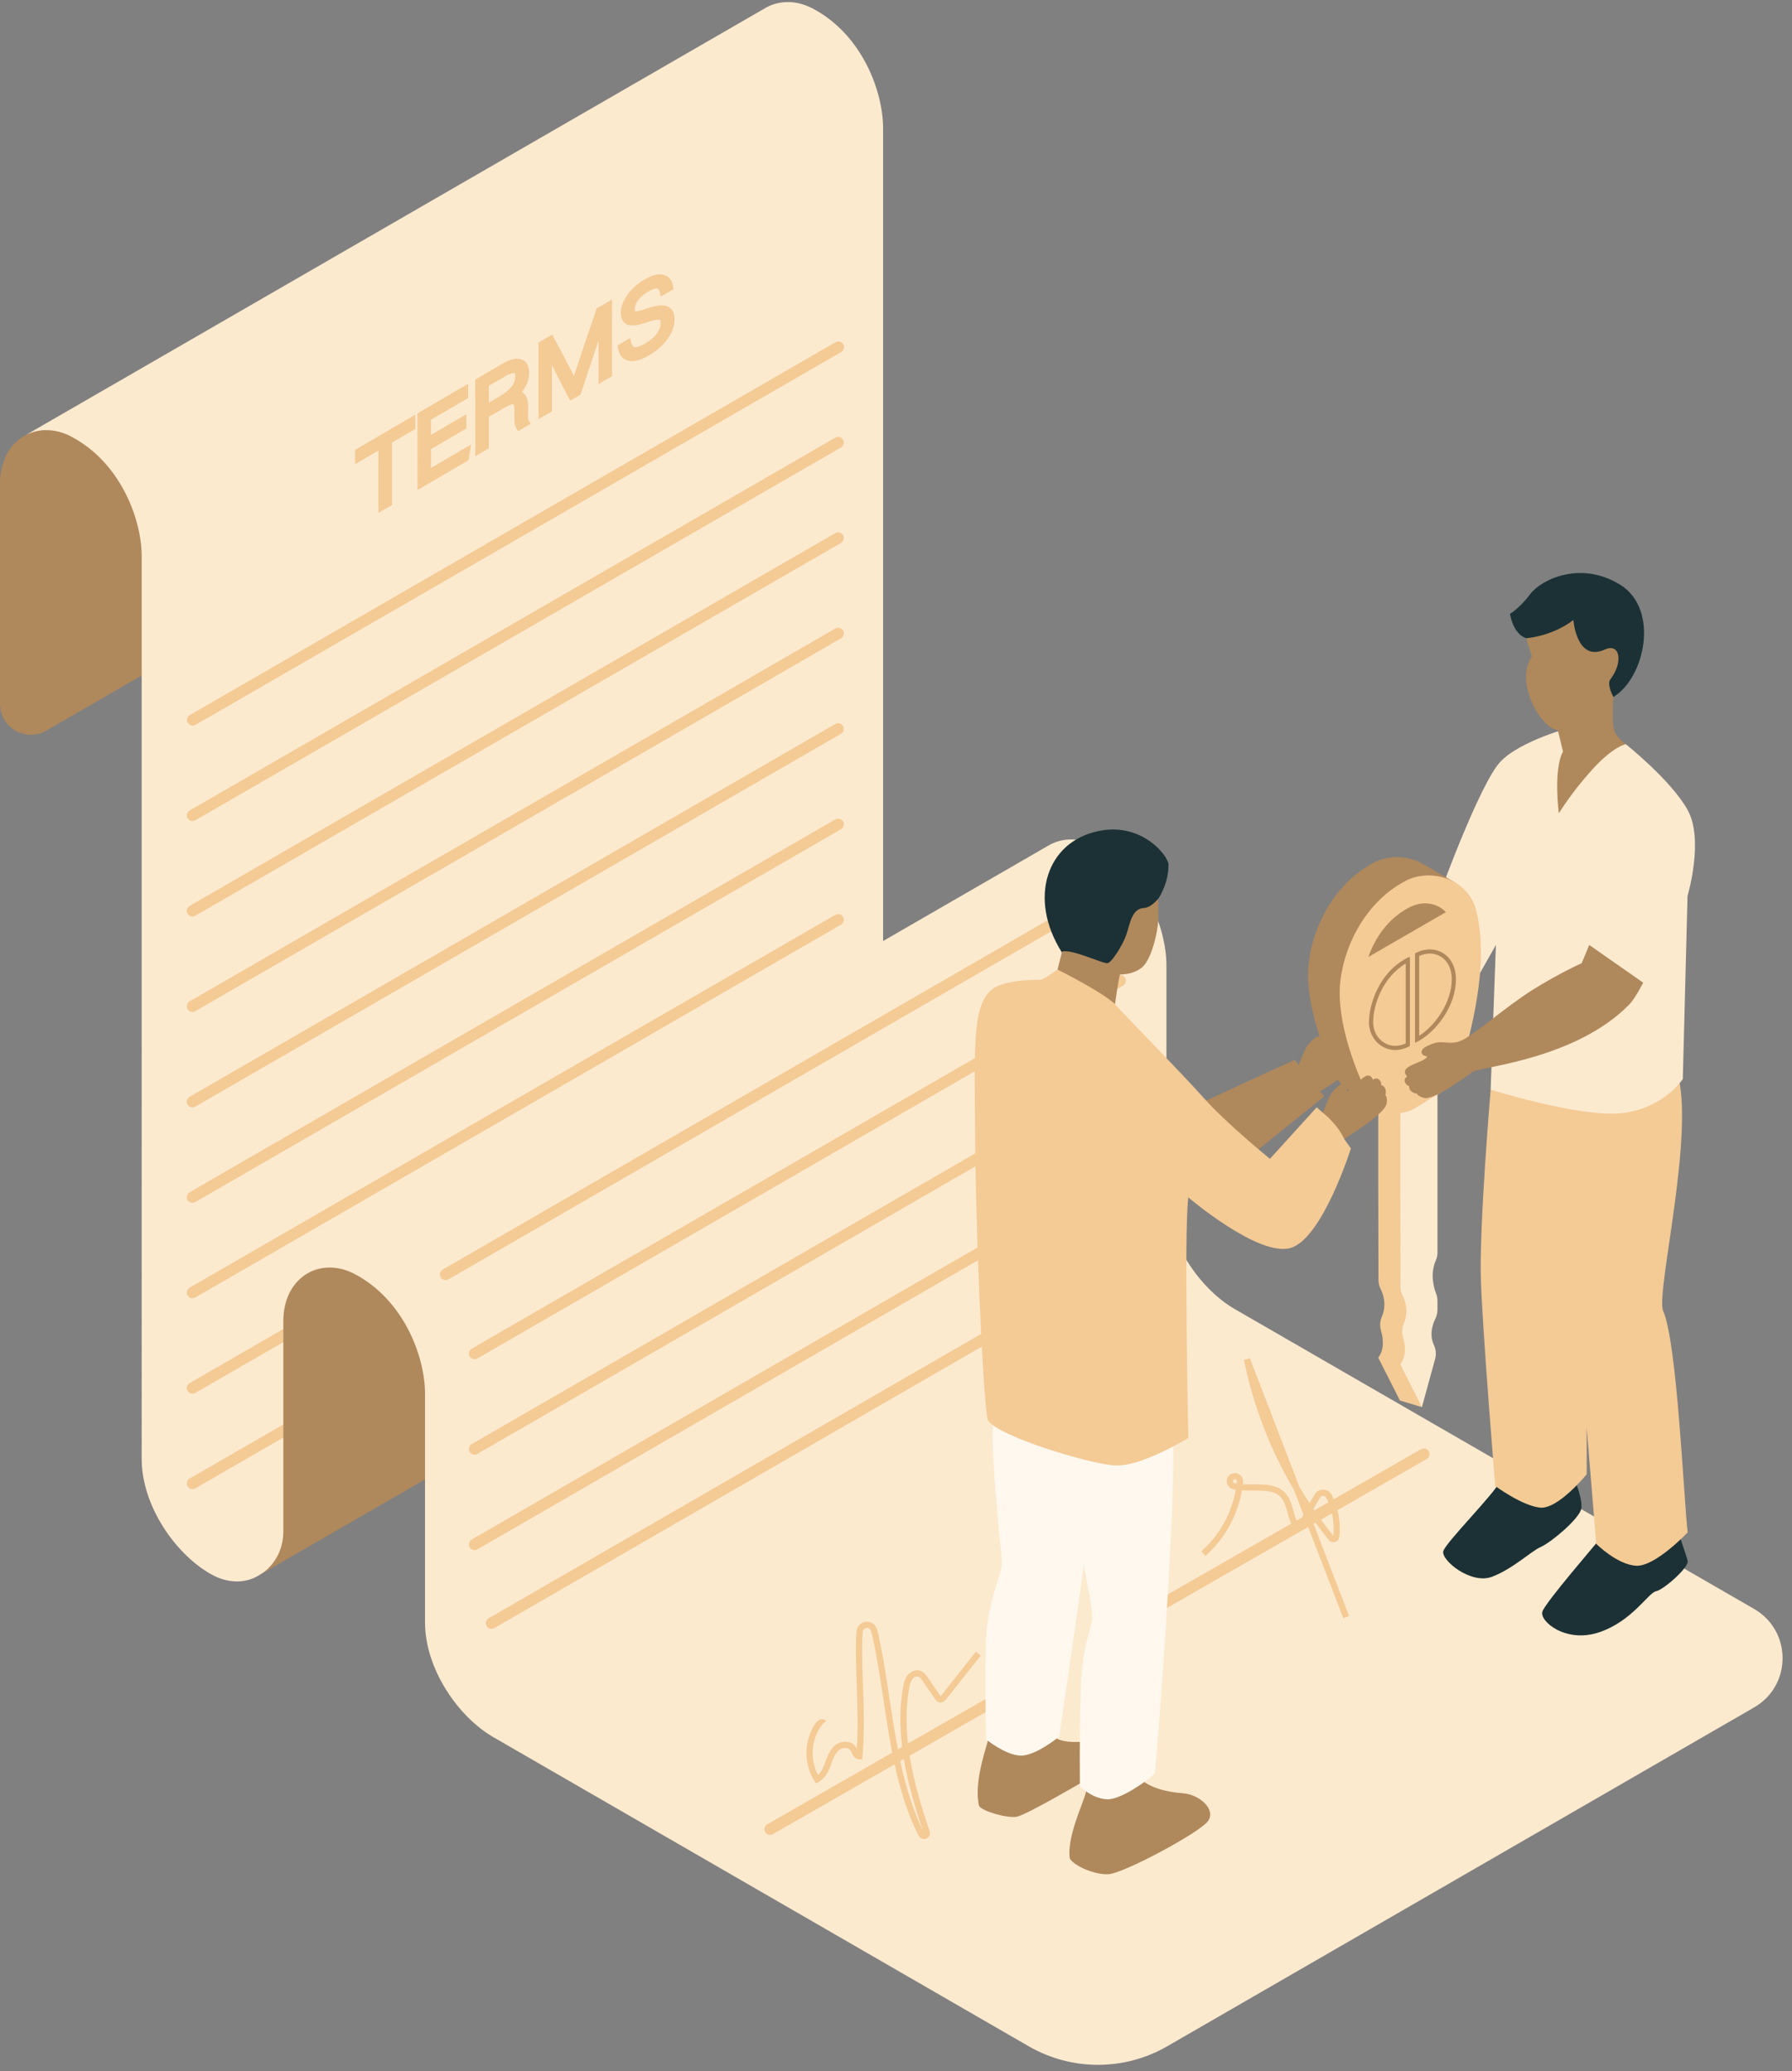 <?xml version="1.0" encoding="UTF-8"?>
<!DOCTYPE svg PUBLIC '-//W3C//DTD SVG 1.0//EN'
          'http://www.w3.org/TR/2001/REC-SVG-20010904/DTD/svg10.dtd'>
<svg height="1004.0" preserveAspectRatio="xMidYMid meet" version="1.0" viewBox="0.0 -1.0 868.8 1004.0" width="868.8" xmlns="http://www.w3.org/2000/svg" xmlns:xlink="http://www.w3.org/1999/xlink" zoomAndPan="magnify"
><rect x="0.0" y="-1.0" width="868.8" height="1004.0" fill="#808080" stroke="none"/><g id="change1_1"
  ><path d="M94.79,311.41l-72.36,41.78C12.46,358.95,0,351.75,0,340.24V233.48c0-11.55,5.15-19.71,12.45-23.52 c19.7-11.37,51.38-10.07,51.38-10.07L94.79,311.41z" fill="#AF885C"
  /></g
  ><g id="change2_1"
  ><path d="M428.14,61.17v437.56c0,0-244.88,230.62-303.15,264.27c-6.32,3.65-14.64,3.72-22.79-0.91 c-17.46-9.91-33.51-33.41-33.51-55.82V268.7c0-17.23-9.44-43.46-31.6-56.62c-0.01-0.01-0.02-0.01-0.03-0.02 c-0.83-0.49-1.69-0.97-2.55-1.43c-7.64-4.01-15.67-4.02-22.06-0.69L371.57,2.59l0,0.01c6.44-3.51,14.61-3.58,22.39,0.5 C417.97,15.7,428.14,43.28,428.14,61.17z" fill="#FCEACF"
  /></g
  ><g id="change3_1"
  ><path d="M91.92,669.52l313.06-180.74c1.83-1.06,4.12,0.26,4.12,2.38l0,0c0,0.98-0.52,1.89-1.37,2.38L94.67,674.28 c-1.83,1.06-4.12-0.26-4.12-2.38v0C90.55,670.92,91.07,670.01,91.92,669.52z M90.55,718.16L90.55,718.16c0,2.11,2.29,3.44,4.12,2.38 L407.73,539.8c0.85-0.49,1.37-1.4,1.37-2.38l0,0c0-2.11-2.29-3.44-4.12-2.38L91.92,715.79C91.07,716.28,90.55,717.18,90.55,718.16z" fill="#F4CA95"
  /></g
  ><g id="change1_2"
  ><path d="M124.99,763c7.35-3.92,12.38-11.96,12.38-21.5V639.42c0-11.26,4.95-19.21,11.9-23.23 c48.92-28.24,75.76-4.38,75.76-4.38L206.06,716.2L124.99,763z" fill="#AF885C"
  /></g
  ><g id="change2_2"
  ><path d="M850.45,779c18.37,10.6,18.37,37.11,0,47.72L565.9,991c-20.78,12-46.37,12-67.15,0L239.57,841.37 c-17.46-9.91-33.51-33.41-33.51-55.82V674.66c0-17.89-10.17-45.48-34.18-58.07c-7.86-4.12-16.13-4.02-22.6-0.39l358.89-207.21 c6.55-3.94,15.07-4.17,23.16,0.07c24.01,12.6,34.18,40.18,34.18,58.07v110.89c0,22.41,16.06,45.91,33.51,55.82L850.45,779z" fill="#FCEACF"
  /></g
  ><g id="change4_1"
  ><path d="M760.67,709.46c0,0,7.58,16.46,5.81,21.52c-1.77,5.06-14.41,15.67-19.46,17.95s-13.14,10.36-23.51,14.41 c-10.36,4.04-25.02-8.09-23.76-12.39c1.26-4.3,24.77-27.8,27.55-33.87 M776.6,743.87c-2.73,3.56-27.3,31.85-28.82,36.4 c-1.52,4.55,11.12,15.42,27.3,10.11c16.18-5.31,24.01-19.21,27.8-19.97s16.01-11.63,15.34-14.66c-0.68-3.03-6.74-20.22-6.74-20.22" fill="#1B3135"
  /></g
  ><g id="change1_3"
  ><path d="M552.6,861.04c4.07,4.3,12.57,6.73,20.8,7.29c8.23,0.56,16.45,8.04,12.15,13.65 c-4.3,5.61-40.76,25.24-48.24,25.61c-7.48,0.37-17.76-4.86-18.7-7.85c-1.5-12.34,9.27-31.41,8.04-34.03 M479.54,839.91 c0,3.43-7.85,21.69-4.86,34.59c1.31,2.43,13.27,5.98,18.14,5.24c4.86-0.75,35.52-18.97,37.21-19.86s0-17.16,0-17.16 s-16.08,2.99-19.82-2.8" fill="#AF885C"
  /></g
  ><g id="change3_2"
  ><path d="M511.66,804.86c-0.85-0.49-1.9-0.5-2.75-0.01l-68.71,39.4c-0.98-8.85-0.99-17.85,0.58-26.81 c0.27-1.56,0.61-3.18,1.5-4.36c0.67-0.89,1.93-1.62,2.97-1.24c0.77,0.28,1.4,1.12,2.08,2.12l6.01,8.72 c0.33,0.47,0.93,1.35,2.03,1.61c1.79,0.42,3.03-1.14,3.44-1.65l16.66-21.04l-2.35-1.86l-16.66,21.04c-0.2,0.25-0.34,0.4-0.44,0.48 c-0.08-0.1-0.16-0.22-0.2-0.28l-6.01-8.72c-0.76-1.1-1.8-2.6-3.53-3.23c-2.17-0.79-4.8,0.14-6.4,2.26 c-1.28,1.71-1.73,3.81-2.05,5.64c-1.7,9.72-1.62,19.44-0.46,28.95l-2.06,1.18c-1.56-8.07-2.79-16.21-4-24.24 c-1.5-9.98-3.06-20.29-5.21-30.29c-0.22-1.03-0.53-2.38-0.94-3.74c-0.72-2.36-2.84-3.8-5.27-3.59c-2.43,0.21-4.26,2-4.56,4.44 c-0.34,2.77-0.39,5.56-0.39,8.17c-0.01,6.15,0.21,12.39,0.43,18.42c0.35,10.08,0.72,20.46,0.03,30.67c-0.2-0.4-0.41-0.81-0.67-1.19 c-0.9-1.31-2.33-2.13-4.05-2.33c-2.18-0.25-4.55,0.52-6.19,2.02c-2.27,2.08-3.3,4.9-4.29,7.62l-0.32,0.88 c-0.75,2.03-1.72,4.2-3.3,5.54c-3.82-7.16-3.4-16.49,1.17-23.21c0.32-0.48,0.78-0.78,0.94-0.8c-0.08,0.02-0.26-0.03-0.35-0.14 l2.19-2.05c-0.54-0.58-1.28-0.86-2.08-0.8c-1.36,0.11-2.56,1.2-3.17,2.11c-5.51,8.1-5.7,19.54-0.46,27.82l0.72,1.14l1.21-0.59 c3.25-1.6,4.89-5.09,5.95-7.96l0.33-0.89c0.91-2.5,1.77-4.86,3.49-6.43c0.99-0.9,2.52-1.41,3.82-1.25c0.59,0.07,1.41,0.3,1.92,1.05 c0.22,0.32,0.43,0.76,0.65,1.22c0.65,1.36,1.54,3.21,3.69,3.27l1.4,0.04l0.13-1.4c1.05-11.47,0.64-23.13,0.24-34.41 c-0.21-6.01-0.43-12.22-0.42-18.31c0-2.51,0.05-5.2,0.37-7.81c0.15-1.24,1.05-1.75,1.85-1.82c0.8-0.07,1.77,0.28,2.14,1.48 c0.38,1.25,0.67,2.52,0.88,3.49c2.13,9.9,3.68,20.17,5.17,30.1c1.27,8.4,2.55,16.91,4.21,25.37l-60.59,34.75 c-0.85,0.49-1.38,1.39-1.38,2.37v0c-0.01,2.11,2.28,3.44,4.11,2.39l59.03-33.85c2.27,10.35,5.22,20.55,9.53,30.26 c0.56,1.27,1.33,2.93,2.26,4.55c0.53,0.91,1.45,1.42,2.42,1.42c0.4,0,0.8-0.08,1.19-0.26c1.37-0.62,2.02-2.1,1.55-3.52 c-3.81-11.39-7.65-23.8-9.69-36.63l70.65-40.52C513.48,808.57,513.48,805.92,511.66,804.86z M447.3,886.1 c-0.51-0.99-0.94-1.96-1.3-2.75c-4.34-9.78-7.28-20.11-9.54-30.61l1.75-1C440.21,863.75,443.73,875.35,447.3,886.1z M691.71,701.54 c-0.85-0.49-1.9-0.5-2.75-0.01l-42.33,24.28c-0.31-0.71-0.62-1.41-0.97-2.1c-0.78-1.53-2.27-2.49-3.99-2.57 c-1.73-0.09-3.26,0.74-4.16,2.18s-1.78,2.9-2.62,4.38c-1.69-2.58-3.32-5.19-4.89-7.84l-24.04-62.46l-2.87,0.84 c4.47,22.15,12.71,43.49,24.2,62.94l4.65,12.08c-0.22,0.45-0.43,0.9-0.65,1.35l-2.56,1.47c-0.07-0.08-0.14-0.16-0.2-0.27 c-0.65-1.35-1.08-2.94-1.54-4.63c-0.71-2.63-1.45-5.35-3.14-7.56c-3.88-5.09-10.24-5.06-16.4-5.03c-1.63,0.01-3.28,0.02-4.9-0.07 c0.04-0.32,0.07-0.65,0.1-0.97c0.15-1.57-0.6-3.05-1.97-3.86c-1.31-0.79-2.91-0.75-4.16,0.08l-0.09,0.06 c-1.29,0.89-1.89,2.41-1.58,3.96c0.33,1.61,1.57,2.86,3.16,3.2c0.37,0.08,0.74,0.14,1.11,0.2c-2.03,11.49-7.99,22.2-16.71,29.85 l1.98,2.26c9.29-8.14,15.61-19.56,17.73-31.79c1.78,0.11,3.58,0.1,5.34,0.09c5.67-0.04,11.03-0.06,14,3.84 c1.33,1.75,1.96,4.07,2.63,6.53c0.47,1.74,0.96,3.54,1.73,5.14c0.08,0.17,0.17,0.32,0.27,0.48l-74.09,42.49 c-0.85,0.49-1.38,1.39-1.38,2.37v0c-0.01,2.11,2.28,3.44,4.11,2.39l79.5-45.59l17.03,44.25l2.8-1.08l-17.2-44.68l0.96-0.55 c2.07,2.85,4.18,5.66,6.4,8.39c0.73,0.91,1.94,1.28,3.06,0.95c1.12-0.33,1.93-1.28,2.06-2.43c0.49-4.31,0.17-8.75-0.92-12.99 l43.25-24.8C693.53,705.25,693.54,702.6,691.71,701.54z M599.57,718.21c-0.31-0.05-0.63-0.11-0.93-0.17 c-0.51-0.11-0.76-0.51-0.83-0.85c-0.04-0.22-0.06-0.62,0.4-0.94c0.16-0.11,0.32-0.15,0.46-0.15c0.21,0,0.38,0.08,0.49,0.14 c0.28,0.17,0.57,0.52,0.52,1C599.64,717.57,599.61,717.89,599.57,718.21z M636.77,730.51c1.04-1.9,2.14-3.76,3.29-5.59 c0.46-0.74,1.18-0.79,1.48-0.77c0.62,0.03,1.16,0.38,1.45,0.93c0.37,0.73,0.72,1.48,1.03,2.23l-6.77,3.88 C637.09,730.96,636.93,730.74,636.77,730.51z M646.42,743.5c-2.06-2.55-4.05-5.15-5.98-7.8l5.28-3.03 C646.54,736.22,646.8,739.9,646.42,743.5z" fill="#F4CA95"
  /></g
  ><g id="change5_1"
  ><path d="M568.42,693.6c2.68,21.42-7.7,163.66-8.7,165.18c-1,1.52-15.73,12.87-23.09,12.49 c-7.36-0.38-13.05-6.32-13.05-6.32s-0.33-23.43,0.33-45.85s5.35-30.79,5.69-35.56c0.33-4.77-4.35-24.69-4.02-26.36 c0.33-1.67-12.05,83.67-12.05,83.67s-11.71,9.71-19.08,9.23c-7.36-0.47-16.4-7.89-16.4-7.89s-0.67-29.45,0-48.19 s8.03-32.46,7.7-37.82c-0.33-5.35-6.69-61.58-3.68-72.63" fill="#FFF8EE"
  /></g
  ><g id="change3_3"
  ><path d="M686.24,518.88v84.11c0,1.37-0.32,2.72-0.86,3.98c-2.78,6.49-0.91,13.03,0.2,15.91 c0.44,1.13,0.66,2.31,0.66,3.52v4.38c0,1.53,2.32,3.7,1.65,5.08c-2.79,5.8-1.19,8.59,0,11.13c0.99,2.11,2.1,31.92,1.49,34.17 l-10.68-3.23l-10.51-20.79c3.16-4.03,2.39-9.47,1.36-13.01c-0.64-2.2-0.56-4.57,0.35-6.67c2.54-5.87,0.73-11.08-0.58-13.67 c-0.67-1.34-1.02-2.81-1.02-4.31c-0.03-15.06-0.23-87.06,0-86.9 M722.71,527.24c0,0-5.66,66.35-4.73,92.68s6.93,99.47,6.93,99.47 s12.94,9.55,21.71,10.48s22.64-16.17,22.64-16.17v-22.64l4.62,56.36c0,0,10.16,10.16,19.4,10.63c9.24,0.46,24.95-16.17,24.95-16.17 c-1.85-14.78-5.08-92.86-12.01-107.64c-3.23-9.7,15.71-86.14,6.93-115.37C804.36,489.65,722.71,527.24,722.71,527.24z" fill="#F4CA95"
  /></g
  ><g id="change2_3"
  ><path d="M698.27,431.8c0.25-1.02,19.34-52.94,29.02-63.38c9.67-10.44,35.12-17.05,35.12-17.05l25.84,8.42 c0,0,21.76,17.29,29.9,31.79s0,41.74,0,41.74l-2.29,88.78c0,0-9.16,14.11-29.27,16.5s-63.89-11.36-63.89-11.36l2.55-70.14 l-14.76,26.11L698.27,431.8z M678.98,535.79c-0.24-0.16-0.04,71.84,0,86.9c0,1.5,0.35,2.97,1.02,4.31c1.3,2.59,3.11,7.81,0.58,13.67 c-0.91,2.1-0.99,4.48-0.35,6.67c1.03,3.54,1.8,8.98-1.36,13.01l10.51,20.79l6.4-23.35c0.62-2.25,0.4-4.63-0.6-6.74 c-1.19-2.53-2.11-6.84,0.67-12.64c0.66-1.38,1.06-2.88,1.06-4.41v-4.38c0-1.21-0.22-2.39-0.66-3.52c-1.11-2.87-2.98-9.42-0.2-15.91 c0.54-1.26,0.86-2.61,0.86-3.98V522.1" fill="#FCEACF"
  /></g
  ><g id="change1_4"
  ><path d="M700.38,431.53c6.83,27.41-3.45,60.93-7.12,75.27c-1.21,4.72-3.55,9.05-7.71,11.57l-14.87,9.01 c-7.61,4.61-17.29,2.23-22.08-4.92c-2.6,1.82-5.5,3.73-8.63,5.68l2.1,2.32l-47.91,38.59c0,0-14.79-33.38-14.79-33.8 s48.41-22.49,48.41-22.49l1.75,2.55c1.18-2.36,2.55-6.26,3.43-7.96c1.23-2.37,4.38-5.25,5.58-5.77c0.35-0.15,0.8-0.25,1.24-0.23 c-3.2-9.64-5.61-20.13-5.61-29.93c0-16.71,9.5-42.47,31.92-54.24c7.25-3.8,16.49-3.46,23.66,0.57l16.07,9.3L700.38,431.53z" fill="#AF885C"
  /></g
  ><g id="change3_4"
  ><path d="M172.15,224.03l0-6.9l29.21-17.1l0.01,6.9l-11.34,6.64l0.02,30.24l-6.59,3.85l-0.02-30.24L172.15,224.03z M227.21,222.06l1.13-7.56l-19.37,11.34l-0.01-9.11l17.15-10.04l0-6.9l-17.15,10.04l-0.01-7.34l18.01-10.54l-0.01-6.9l-24.55,14.37 l0.02,37.14L227.21,222.06z M230.44,220.17l-0.02-37.14l13.03-7.63c4.38-2.56,7.82-3.16,10.24-1.77c1.31,0.75,2.86,2.41,2.87,6.1 c0,3.17-1.28,6.47-3.55,9.36c0.19,0.1,0.38,0.21,0.56,0.34c1.66,1.17,2.47,3.38,2.47,6.75l0,1.26c0,0.43-0.01,0.9-0.01,1.38 c-0.02,1.16-0.05,3.3,0.15,3.93l1.17,1.66l-6.17,3.61l-1.01-1.66c-0.81-1.34-0.8-3.5-0.78-6.22l0.01-1.31l0-0.84 c0-2.58-0.44-3.04-0.46-3.06h0c-0.03,0-0.96-0.26-4.65,1.9l-7.28,4.26l0.01,15.21L230.44,220.17z M237,186.07l0.01,8.13l5.15-3.01 c5.16-3.02,7.67-6.22,7.67-9.78c0-0.96-0.21-1.43-0.34-1.51c-0.01,0-1.03-0.54-4.62,1.56L237,186.07z M267.62,198.4l-0.01-15 c0-2.33-0.02-4.93-0.06-7.43c2.73,5.52,6.09,11.98,7.93,15.44l0.96,1.82l4.96-2.9l2.79-8.32c2.03-6.04,4.19-12.48,5.99-17.97 c0,0.87,0,1.79,0,2.73l0.01,18.42l6.54-3.83l-0.02-37.14l-7.44,4.35l-0.24,0.69c-3.58,10.35-8.34,24.56-10.75,32.02 c-2.49-4.96-6.44-12.47-9.62-18.29l-0.97-1.79l-6.62,3.88l0.02,37.14L267.62,198.4z M312.78,165.54c-3.5,2.05-4.98,1.81-5.46,1.62 c-0.51-0.21-0.9-0.8-1.16-1.75l-0.67-2.49l-6.08,3.56l0.21,1.33c0.43,2.73,1.72,4.69,3.75,5.65c0.88,0.42,1.87,0.63,2.96,0.63 c2.33,0,5.12-0.95,8.35-2.84c9.11-5.34,12.36-12.44,12.35-17.3c0-1.78-0.24-4.33-2.33-5.82c-2.22-1.58-5.66-1.44-11.15,0.44 c-4.38,1.51-5.47,1.38-5.66,1.31c0,0-0.14-0.22-0.14-1c0-2.98,2.37-6.08,6.51-8.5c3.17-1.86,4.4-1.6,4.7-1.47 c0.35,0.15,0.62,0.59,0.81,1.33l0.64,2.54l6.07-3.55l-0.15-1.28c-0.29-2.46-1.49-4.34-3.38-5.28c-2.62-1.31-6.17-0.67-10.54,1.89 c-8.41,4.93-11.4,11.74-11.39,16.09c0,2.4,0.72,4.13,2.15,5.15c2.06,1.47,5.15,1.3,10.66-0.59c4.9-1.7,5.99-1.19,6.16-1.07 c0.11,0.08,0.31,0.51,0.31,1.62C320.31,159.17,317.56,162.74,312.78,165.54z M94.78,350.41l313.06-180.75 c0.85-0.49,1.37-1.4,1.37-2.38c0-2.11-2.29-3.44-4.12-2.38L92.04,345.65c-0.85,0.49-1.37,1.4-1.37,2.38v0 C90.66,350.15,92.95,351.47,94.78,350.41z M94.67,396.68l313.06-180.75c0.85-0.49,1.37-1.4,1.37-2.38c0-2.11-2.29-3.44-4.12-2.38 L91.92,391.92c-0.85,0.49-1.37,1.4-1.37,2.38v0C90.55,396.41,92.84,397.74,94.67,396.68z M94.67,442.94L407.73,262.2 c0.85-0.49,1.37-1.4,1.37-2.38v0c0-2.11-2.29-3.44-4.12-2.38L91.92,438.19c-0.85,0.49-1.37,1.4-1.37,2.38v0 C90.55,442.68,92.84,444,94.67,442.94z M94.67,489.21l313.06-180.75c0.85-0.49,1.37-1.4,1.37-2.38c0-2.11-2.29-3.44-4.12-2.38 L91.92,484.45c-0.85,0.49-1.37,1.4-1.37,2.38v0C90.55,488.95,92.84,490.27,94.67,489.21z M94.67,535.48l313.06-180.75 c0.85-0.49,1.37-1.4,1.37-2.38c0-2.11-2.29-3.44-4.12-2.38L91.92,530.72c-0.85,0.49-1.37,1.4-1.37,2.38v0 C90.55,535.21,92.84,536.53,94.67,535.48z M94.67,581.74L407.73,401c0.85-0.49,1.37-1.4,1.37-2.38c0-2.11-2.29-3.44-4.12-2.38 L91.92,576.99c-0.85,0.49-1.37,1.4-1.37,2.38v0C90.55,581.48,92.84,582.8,94.67,581.74z M409.1,444.89c0-2.11-2.29-3.44-4.12-2.38 L91.92,623.25c-0.85,0.49-1.37,1.4-1.37,2.38v0c0,2.11,2.29,3.44,4.12,2.38l313.06-180.75C408.58,446.77,409.1,445.87,409.1,444.89z M531.83,436.09c0-2.11-2.29-3.44-4.12-2.38L214.65,614.46c-0.85,0.49-1.37,1.4-1.37,2.38v0c0,2.11,2.29,3.44,4.12,2.38 l313.06-180.75C531.31,437.98,531.83,437.08,531.83,436.09z M641.25,538.34l-2.87-2.55l-22.68,24.98c0,0-20.88-16.92-32.04-29.44 s-41.03-42.92-43.09-45.52c-1.21-1.54-2.49-3.05-3.68-4.6l7.6-4.39c0.85-0.49,1.37-1.4,1.37-2.38v0c0-2.11-2.29-3.44-4.12-2.38 l-7.89,4.56c-0.58-1.11-0.99-2.31-1.62-3.4c-1.28-2.19-3.52-3.81-6-4.33c-2.43-0.51-4.94-0.02-7.43,0.05 c-2.05,0.05-4.04,0.07-6.09,0.07c0,0-7.1,5.23-8.58,5.02s-17.15-0.03-22.93,4.42c-6.38,4.91-8.18,14.59-8.56,33.51L228.69,652.81 c-0.85,0.49-1.37,1.4-1.37,2.38v0c0,2.11,2.29,3.44,4.12,2.38l241.14-139.22c-0.05,9.49,0.12,20.96,0.23,34.87 c0.01,1.6,0.03,3.23,0.05,4.9L228.69,699.07c-0.85,0.49-1.37,1.4-1.37,2.38v0c0,2.11,2.29,3.44,4.12,2.38l241.5-139.43 c0.19,12.26,0.55,25.83,1,39.35L228.69,745.34c-0.85,0.49-1.37,1.4-1.37,2.38v0c0,2.11,2.29,3.44,4.12,2.38l242.72-140.13 c0.45,12.47,0.97,24.72,1.52,35.69L236.91,783.51c-0.85,0.49-1.37,1.4-1.37,2.38v0c0,2.11,2.29,3.44,4.12,2.38L476,651.81 c1.01,18.75,2.08,32.7,2.93,35.66c4.32,7.56,48.95,21.24,61.66,21.96c12.7,0.72,35.53-13.32,35.53-13.32s-2.16-100.43,0-116.63 c0,0,34.2,29.16,49.67,24.48s29.16-48.23,29.16-48.23l-3.26-4.57l3.26-6.59L641.25,538.34z M708.57,515.65 c-1.21,4.72-3.55,9.05-7.71,11.57l-14.87,9.01c-8.38,5.07-19.27,1.7-23.38-7.19c-6.04-13.07-13.11-31.95-13.11-48.75 c0-16.71,9.5-42.47,31.92-54.24c12.34-6.47,30.47-0.92,34.27,14.34C722.52,467.79,712.24,501.31,708.57,515.65z M701.02,441.19 c-4.41-4.58-11.37-5.66-17.9-2.23c-10.16,5.33-16.5,14.78-19.7,23.94L701.02,441.19z" fill="#F4CA95"
  /></g
  ><g id="change4_2"
  ><path d="M739.89,308.4c-6.55-2.27-7.81-11.84-7.81-11.84s4.53-2.52,9.82-9.57s24.43-16.37,43.58-4.53 c19.14,11.84,12.09,45.09-3.27,54.41S744.82,312.48,739.89,308.4z M566.51,417.84c-0.74-4.92-15.22-22.75-38.79-14.61 c-22.6,7.81-29.3,36.27-9.55,62.3l14.08,12.87l21.68-17.01l7.57-26.6C561.5,434.8,566.74,427.31,566.51,417.84z" fill="#1B3135"
  /></g
  ><g id="change1_5"
  ><path d="M742.66,317.22l-2.77-8.82c0,0,12.34-0.76,22.92-8.82c0,0,1.51,20.4,15.11,14.36 c7.56-3.53,9.07,6.05,3.02,14.11c-2.27,2.52,1.26,8.82,1.26,8.82s-1.01,13.6,0.76,17.13c1.76,3.53,5.29,5.79,5.29,5.79 s-5.79,0.76-16.12,12.09c-10.33,11.34-16.37,21.41-16.37,21.41s-2.77-21.16,2.02-29.98l-2.52-10.33 C747.19,352.23,734.1,330.06,742.66,317.22z M683.01,506.34c-2.14,1.13-4.37,1.69-6.55,1.69c-2.23,0-4.41-0.59-6.37-1.78 c-3.99-2.41-6.38-6.78-6.38-11.7c0-8.62,4.87-23.99,18.28-31.03l0.12-0.06l1.4-0.59l0.04,1.5v41.67L683.01,506.34z M681.53,466.1 c-11.55,6.9-15.8,20.63-15.8,28.45c0,4.2,2.02,7.93,5.4,9.97c3.1,1.87,6.86,1.97,10.4,0.3V466.1z M687.51,503.78l-1.49,0.79v-43.36 l0.55-0.28c4.36-2.25,9.21-2.22,12.98,0.07c4.02,2.45,6.32,7.08,6.32,12.71c0,12.78-9.22,24.92-17.9,29.84 c-0.11,0.06-0.21,0.11-0.31,0.16L687.51,503.78z M688.05,501.14c7.94-5.08,15.8-16.35,15.8-27.43c0-4.91-1.95-8.92-5.35-10.98 c-3.06-1.86-6.83-1.95-10.45-0.27V501.14z M770.5,457.1l-3.66,8.84c0,0-10.97,4.88-24.08,13.11c-13.11,8.23-30.17,23.47-35.05,24.69 c-3.14,1.5-7.65,0.3-10.3,0.57c-2.65,0.27-6.5,2.12-7.43,3.05c-0.93,0.93-1.72,3.05,1.99,3.85c-1.19,3.05-14.86,4.38-9.68,9.68 c-2.26,1.06-1.33,3.98,0.93,4.64c0,0-0.66,2.92,3.85,3.71c0,0,0,1.06,3.32,1.99c3.32,0.93,12.74-4.64,23.75-12.74 c5.44-2.52,49.75-6.37,75.35-32.11c3.05-2.79,7.16-11.01,7.16-11.01L770.5,457.1z M671.68,529.99c0.93-4.48-2.03-4.95-2.03-4.95 c0.22-2.34-2.15-4.28-3.97-2.58c-3.01-6.77-9.3,5.43-12.58,5.41c0.64-3.75-1.63-3.79-2.84-3.27s-4.36,3.41-5.58,5.77 c-0.88,1.7-2.25,5.6-3.43,7.96c0,0,7.2,5.6,10.43,12.82c11.59-7.23,20.26-13.92,20.62-17.35 C672.67,530.39,671.68,529.99,671.68,529.99z M554.55,439.18c-5.83,0.34-6.69,7.54-8.4,12.69c-1.71,5.14-7.03,13.54-9.09,14.06 s-16.8-6.86-22.12-5.66l-2.23,8.74c0,0,21.95,10.97,27.86,16.8c0,0,1.97-14.23,2.49-14.4c0.51-0.17,5.32,0.34,9.94-2.91 c5.32-3.26,8.46-18.86,8.51-23.15s0-10.65,0-10.65C559.31,437.33,556.85,439.04,554.55,439.18z" fill="#AF885C"
  /></g
></svg
>

